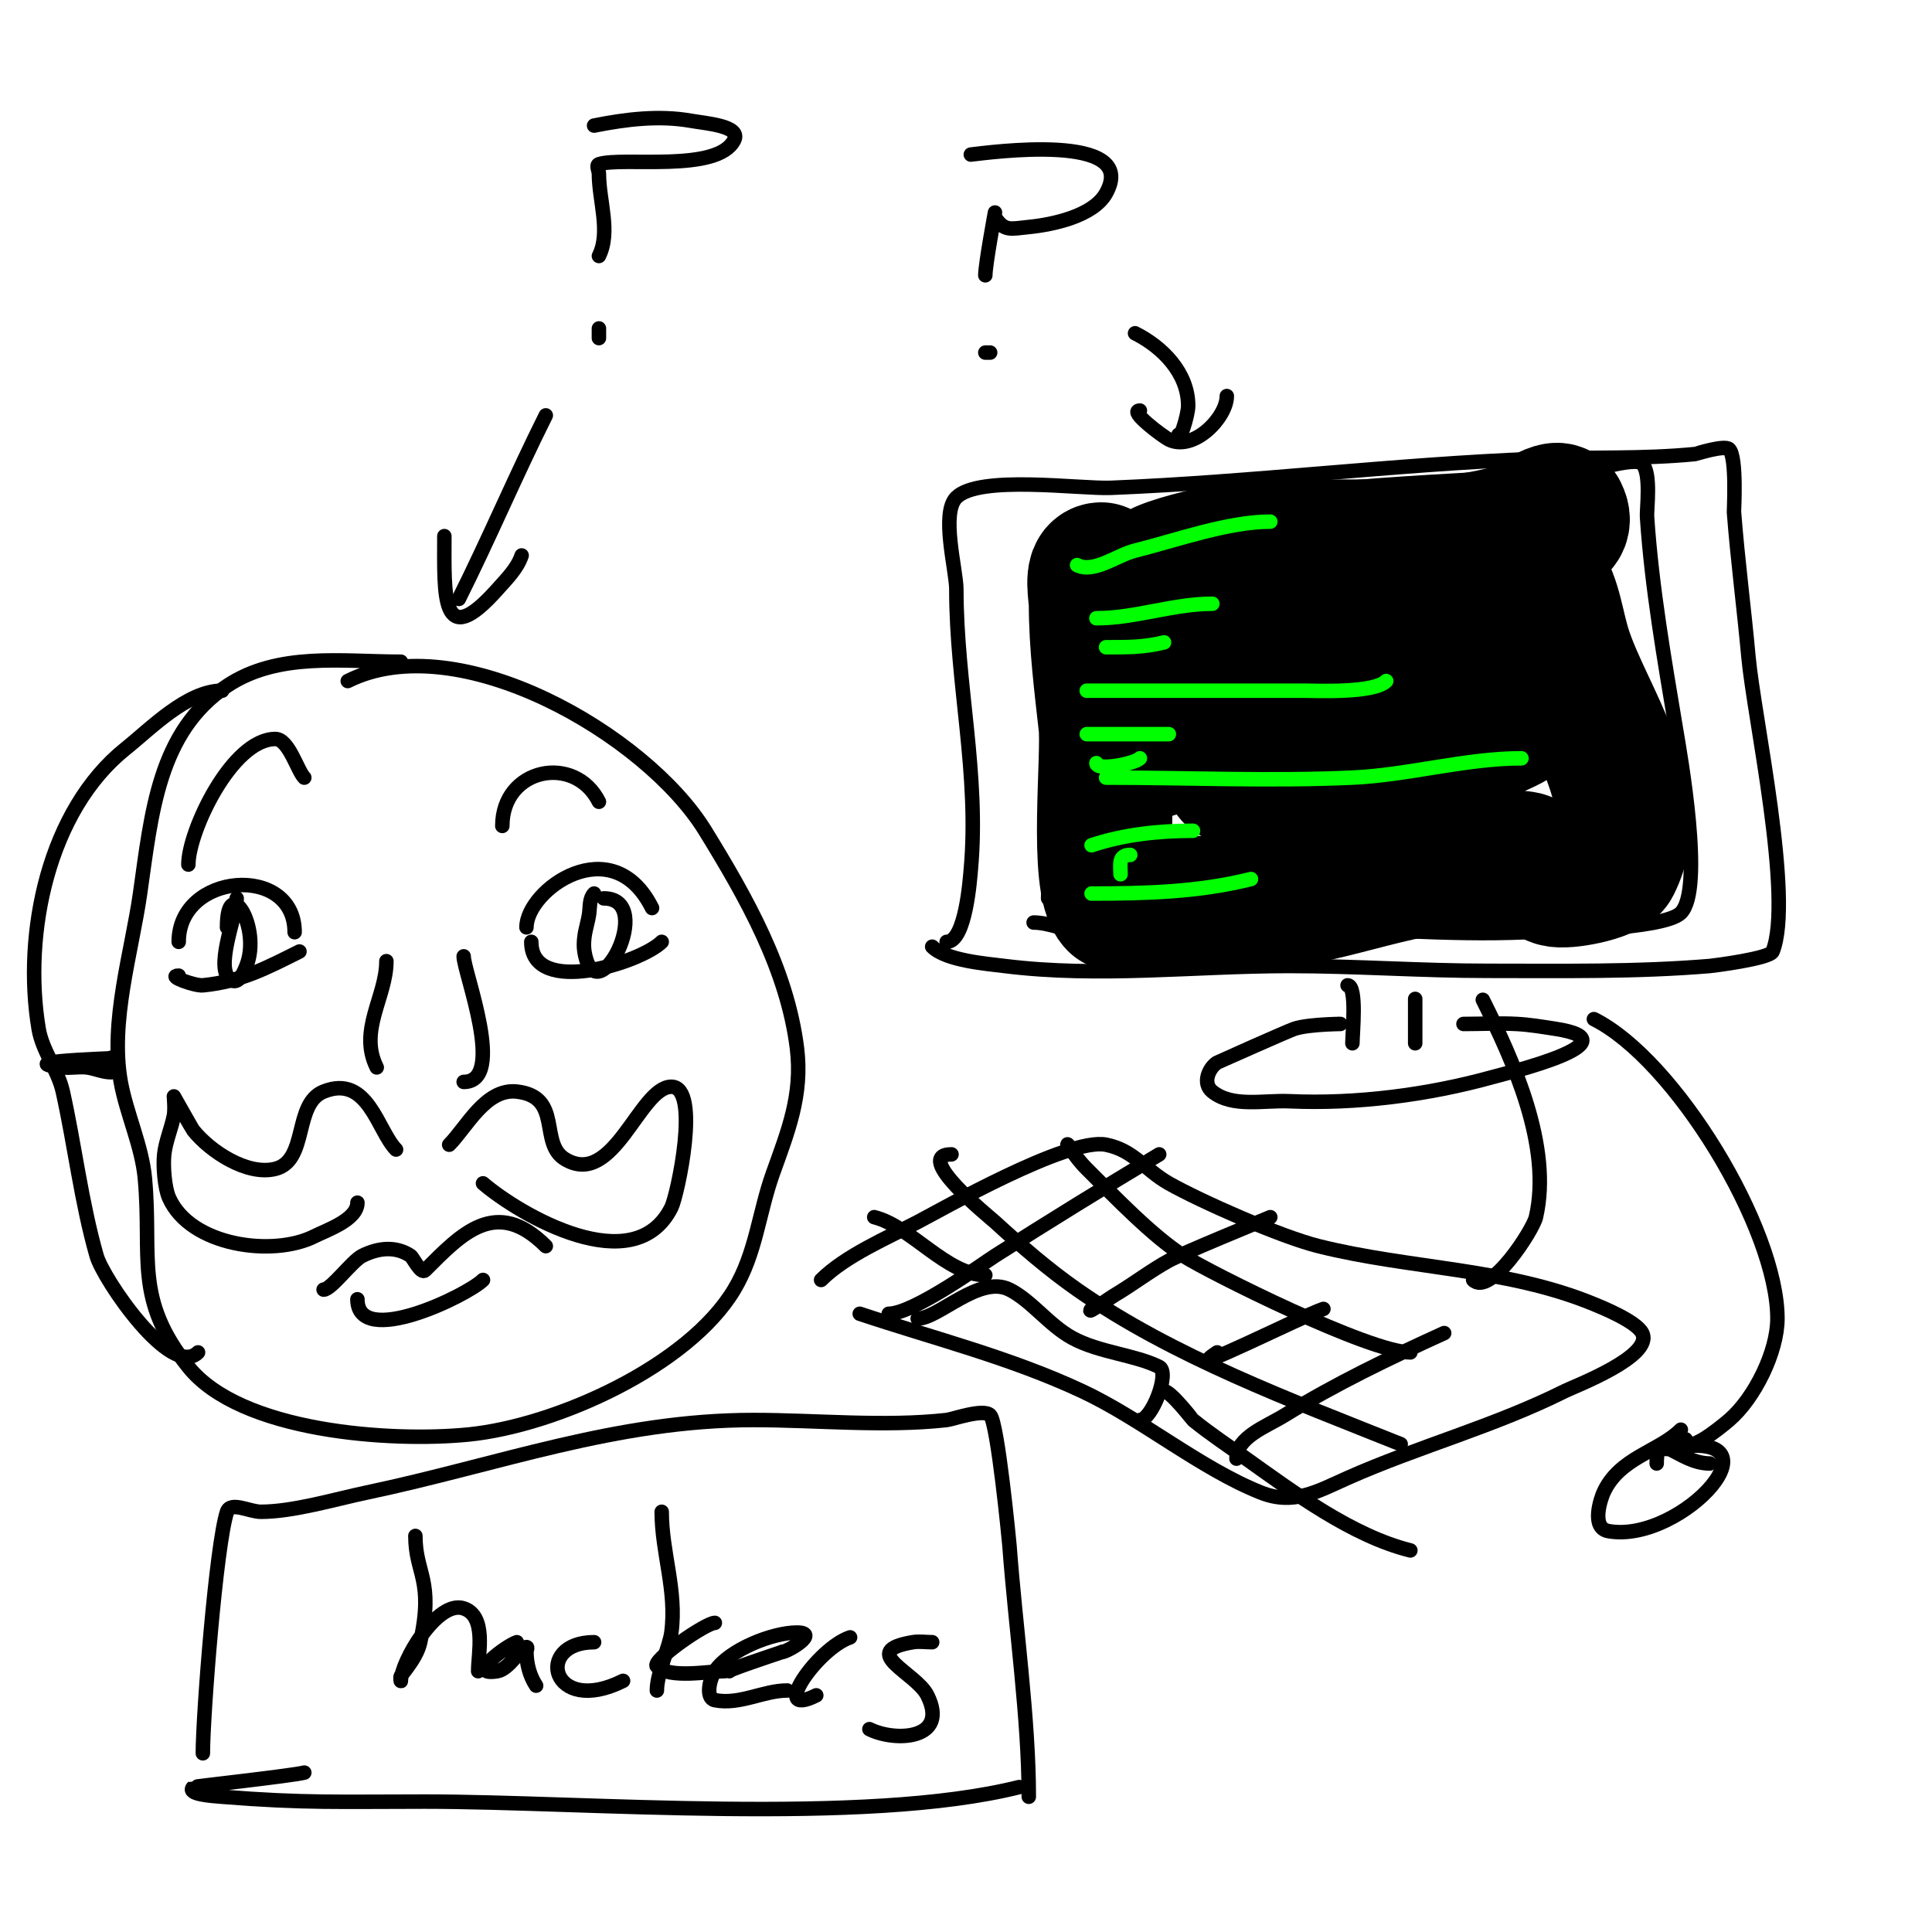 <svg viewBox='0 0 400 400' version='1.1' xmlns='http://www.w3.org/2000/svg' xmlns:xlink='http://www.w3.org/1999/xlink'><g fill='none' stroke='#000000' stroke-width='3' stroke-linecap='round' stroke-linejoin='round'><path d='M196,195c3.95,0 4.837,-13.21 5,-15c1.792,-19.713 -3,-38.382 -3,-58c0,-3.925 -3.264,-15.736 0,-19c4.711,-4.711 25.514,-1.741 32,-2c29.361,-1.174 58.627,-4.87 88,-6c10.94,-0.421 22.099,0.09 33,-1c0.041,-0.004 6.068,-1.932 7,-1c1.626,1.626 0.977,12.707 1,13c0.771,10.02 2.09,19.991 3,30c1.125,12.377 9.387,50.032 5,61c-0.588,1.469 -12.371,2.948 -13,3c-15.268,1.272 -30.638,1 -46,1c-13.693,0 -27.301,-1 -41,-1c-19.68,0 -39.363,2.455 -59,0c-3.775,-0.472 -12.118,-1.118 -15,-4'/><path d='M217,186c0,-7.156 3.076,-13.071 4,-20c1.267,-9.502 0.504,-20.415 0,-30c-0.228,-4.324 -4.49,-18.02 -2,-23c2.098,-4.197 11.351,-4.088 15,-5c15.362,-3.84 28.945,-5.624 45,-7c15.633,-1.34 31.342,-1.882 47,-3c2.46,-0.176 12.468,-3.532 14,-2c1.921,1.921 0.896,9.445 1,11c0.976,14.636 3.593,29.559 6,44c0.87,5.221 5.866,33.134 1,38c-3.516,3.516 -27.424,3.792 -32,4c-16.628,0.756 -33.349,-1 -50,-1c-13.879,0 -28.165,2.258 -42,1c-3.1,-0.282 -6.883,-2 -10,-2'/><path d='M279,204c2.008,0 1,10.075 1,12'/><path d='M293,207c0,-1.601 0,6.742 0,9'/><path d='M277,212c2.688,0 -5.734,-0.089 -9,1c-1.325,0.442 -15.921,6.95 -16,7c-1.729,1.1 -3.131,4.295 -1,6c4.197,3.358 10.631,1.756 16,2c13.744,0.625 28.72,-1.311 42,-5c2.743,-0.762 30.125,-7.365 13,-10c-2.656,-0.409 -5.316,-0.859 -8,-1c-3.662,-0.193 -7.333,0 -11,0'/><path d='M170,265c5.014,-5.014 13.807,-8.78 20,-12c4.644,-2.415 31.149,-17.57 39,-16c5.77,1.154 8.091,5.226 13,8c6.486,3.666 22.968,10.992 31,13c18.968,4.742 38.784,4.499 57,12c1.512,0.622 8.778,3.555 10,6c2.4,4.799 -13.996,10.998 -16,12c-14.657,7.329 -30.248,11.444 -45,18c-6.268,2.786 -11.187,5.725 -18,3c-12.533,-5.013 -24.711,-15.265 -37,-21c-14.95,-6.976 -30.532,-10.844 -46,-16'/><path d='M190,273c4.309,0 12.814,-9.093 19,-6c4.546,2.273 8.199,7.381 13,10c5.565,3.036 12.978,3.489 18,6c2.301,1.15 -1.556,11 -4,11'/><path d='M204,264c-7.981,0 -15.37,-10.092 -23,-12'/><path d='M241,288c1.359,0 5.963,5.97 6,6c3.519,2.859 7.311,5.365 11,8c9.995,7.139 21.965,15.991 34,19'/><path d='M197,239c-8.253,0 7.959,13.045 9,14c5.411,4.96 10.986,9.79 17,14c19.827,13.879 44.59,23.036 67,32'/><path d='M221,237c0,-0.583 1.069,2.069 4,5c5.835,5.835 13.656,13.963 20,18c5.418,3.448 38.498,20 47,20'/><path d='M184,272c5.187,0 19.549,-10.44 22,-12c11.277,-7.176 22.529,-14.117 34,-21'/><path d='M226,271c-1.374,1.374 3.333,-2 5,-3c3.727,-2.236 7.192,-4.906 11,-7c2.7,-1.485 19.512,-8.38 21,-9'/><path d='M252,280c-8.403,5.602 17.621,-7.54 22,-9'/><path d='M256,302c0,-4.485 6.187,-6.64 10,-9c10.479,-6.487 21.802,-11.91 33,-17'/><path d='M348,296c-4.526,4.526 -12.71,5.763 -16,13c-0.461,1.014 -2.756,7.317 1,8c15.244,2.772 37.79,-22.158 12,-17'/><path d='M349,298c0,3.283 6.507,-1.863 9,-4c5.279,-4.525 10,-14.141 10,-21c0,-18.686 -21.256,-53.628 -38,-62'/><path d='M343,303c0,-7.523 4.412,0 11,0'/><path d='M305,265c3.473,3.473 12.368,-10.263 13,-13c3.383,-14.66 -4.679,-32.359 -11,-45'/></g>
<g fill='none' stroke='#000000' stroke-width='28' stroke-linecap='round' stroke-linejoin='round'><path d='M228,118c-2.165,0 -1,5.273 -1,7c0,8.305 1.087,16.786 2,25c0.714,6.422 -2.158,32.842 2,37c0.295,0.295 24.584,0 26,0c16.502,0 31.36,-8 47,-8c2.665,0 9.913,-2.044 12,-1c2.164,1.082 3.458,3.153 6,4c2.114,0.705 11.025,-1.049 12,-3c7.136,-14.272 -5.482,-30.446 -10,-44c-1.788,-5.364 -2.031,-10.546 -5,-15c-1.012,-1.518 -1.198,-4.397 -2,-6c-0.211,-0.422 -1,-0.529 -1,-1c0,-3.692 9.586,-1.829 7,-7c-0.764,-1.528 -6.723,2.881 -7,3c-5.602,2.401 -15.935,3.681 -22,4c-14.904,0.784 -29.217,-0.688 -44,2c-0.787,0.143 -11,2.542 -11,4c0,0.745 1.277,-0.819 2,-1c2.287,-0.572 4.664,-0.688 7,-1c2.664,-0.355 5.317,-0.842 8,-1c9.013,-0.53 35.655,-1.172 44,3c1.075,0.537 -1.81,1.83 -3,2c-3.645,0.521 -7.347,0.543 -11,1c-13.346,1.668 -26.714,2.874 -40,5c-5.035,0.806 -12.72,-1.561 -15,3c-0.333,0.667 1.259,0.918 2,1c2.319,0.258 4.67,0.129 7,0c3.676,-0.204 7.33,-0.706 11,-1c11.01,-0.881 21.985,-2.184 33,-3c2.659,-0.197 5.344,-0.241 8,0c1.05,0.095 3.585,0.123 3,1c-2.575,3.863 -8.75,3.13 -13,5c-12.836,5.648 -35.803,12.803 -46,23c-0.236,0.236 0.679,0.092 1,0c4.359,-1.246 8.622,-2.821 13,-4c13.705,-3.69 27.451,-6.664 41,-11c4.016,-1.285 7.926,-2.914 12,-4c0.966,-0.258 3.707,-0.707 3,0c-4.089,4.089 -40.544,18.039 -45,20c-2.047,0.901 -5.293,0.879 -6,3c-0.527,1.581 3.348,0.22 5,0c3.37,-0.449 6.693,-1.213 10,-2c13.92,-3.314 28.514,-9 43,-9c1.944,0 -3.333,2 -5,3c-2.593,1.556 -7.656,8 -11,8'/></g>
<g fill='none' stroke='#00ff00' stroke-width='3' stroke-linecap='round' stroke-linejoin='round'><path d='M223,117c3.485,1.743 8.21,-2.052 12,-3c8.586,-2.147 19.257,-6 28,-6'/><path d='M227,128c8.064,0 15.924,-3 24,-3'/><path d='M229,134c4.316,0 7.805,0.049 12,-1'/><path d='M225,143c15,0 30,0 45,0c2.471,0 14.421,0.579 17,-2'/><path d='M225,152c5.667,0 11.333,0 17,0'/><path d='M227,158c0,1.673 7.855,0.145 9,-1'/><path d='M229,161c16.694,0 34.004,0.773 51,0c11.596,-0.527 23.486,-4 35,-4'/><path d='M226,175c6.69,-2.23 13.952,-3 21,-3'/><path d='M234,177c-2.552,0 -2,2.056 -2,4'/><path d='M226,185c11.122,0 22.109,-0.277 33,-3'/></g>
<g fill='none' stroke='#000000' stroke-width='3' stroke-linecap='round' stroke-linejoin='round'><path d='M61,193c0,-14.2 -24,-12.391 -24,2'/><path d='M37,202c-2.576,0 3.373,2.163 5,2c7.935,-0.793 13.064,-3.532 20,-7'/><path d='M82,238c-3.807,-3.807 -5.783,-15.687 -15,-12c-6.251,2.501 -3.185,14.296 -10,16c-5.839,1.46 -13.502,-3.628 -17,-8c-0.189,-0.236 -4,-7 -4,-7c0,0 0.261,2.693 0,4c-0.539,2.695 -1.696,5.268 -2,8c-0.265,2.383 0.076,6.921 1,9c4.463,10.043 21.555,12.222 30,8c2.71,-1.355 9,-3.471 9,-7'/><path d='M93,237c3.614,-3.614 7.557,-11.716 14,-11c9.56,1.062 4.521,10.713 10,14c10.037,6.022 15.437,-15 22,-15c6.109,0 1.262,22.476 0,25c-7.707,15.414 -31.433,1.486 -39,-5'/><path d='M67,267c1.569,0 5.886,-5.943 8,-7c3.542,-1.771 7.065,-1.957 10,0c0.492,0.328 2.146,3.854 3,3c7.537,-7.537 14.716,-15.284 25,-5'/><path d='M74,269c0,10.288 22.785,-0.785 26,-4'/><path d='M109,192c0,-7.761 17.741,-20.518 26,-4'/><path d='M110,195c0,11.484 22.701,4.299 27,0'/><path d='M79,203'/><path d='M80,199c0,7.385 -5.844,14.311 -2,22'/><path d='M96,198c0,3.209 8.913,26 0,26'/><path d='M83,137c-12.105,0 -25.44,-2.04 -36,5c-14.255,9.503 -15.637,26.459 -18,43c-1.739,12.176 -6.274,26.493 -4,39c1.195,6.574 4.391,13.3 5,20c1.492,16.41 -2.338,24.827 9,39c10.83,13.537 42.029,15.597 58,14c18.169,-1.817 45.498,-14.163 55,-30c4.527,-7.545 5.105,-15.893 8,-24c3.083,-8.632 6.219,-16.247 5,-26c-2.036,-16.291 -10.505,-31.196 -19,-45c-12.302,-19.99 -51.167,-42.416 -74,-31'/><path d='M46,143c-7.246,0 -14.775,7.82 -20,12c-15.971,12.777 -21.301,38.194 -18,58c0.771,4.628 3.998,8.489 5,13c2.49,11.206 3.837,22.931 7,34c1.391,4.868 15.464,25.536 21,20'/><path d='M23,219c7.807,0 -23.142,0.54 -10,2c1.656,0.184 3.346,-0.207 5,0c1.687,0.211 3.3,1 5,1'/><path d='M92,111c0,12.127 -0.788,24.262 11,11c1.905,-2.143 4.093,-4.28 5,-7'/><path d='M95,124c6.261,-12.522 11.73,-25.459 18,-38'/><path d='M39,179c0,-6.902 9.036,-26 18,-26c2.792,0 4.574,6.574 6,8'/><path d='M104,171c0,-12.021 15.007,-14.986 20,-5'/><path d='M49,186c0,3.639 -4.905,15.047 -1,17c1.577,0.789 2.692,-2.231 3,-3c3.218,-8.046 -4,-19.35 -4,-8'/><path d='M123,185c-0.972,0.972 -0.83,2.636 -1,4c-0.211,1.687 -0.789,3.313 -1,5c-0.124,0.992 -0.164,2.014 0,3c2.291,13.748 15.1,-11 4,-11'/><path d='M124,68c0,0.667 0,1.333 0,2'/><path d='M124,53c2.486,-4.973 0,-11.503 0,-17c0,-0.667 -0.632,-1.789 0,-2c4.753,-1.584 24.587,1.827 28,-5c1.468,-2.936 -5.767,-3.429 -9,-4c-6.573,-1.16 -13.455,-0.309 -20,1'/><path d='M236,85c-2.426,0 4.738,5.369 6,6c5.104,2.552 12,-4.546 12,-9'/><path d='M244,90c0,2.108 2,-3.892 2,-6c0,-6.82 -5.382,-12.191 -11,-15'/><path d='M205,73c-0.333,0 -0.667,0 -1,0'/><path d='M204,57c0,-2.235 2,-13 2,-13c0,0 -0.185,0.723 0,1c1.975,2.963 3.185,2.382 7,2c4.868,-0.487 13.347,-2.225 16,-7c7.119,-12.814 -24.41,-8.399 -28,-8'/><path d='M86,318c0,7.856 3.884,9.02 1,22c-0.583,2.623 -2.388,4.85 -4,7c-0.2,0.267 0,1.333 0,1c0,-3.814 7.497,-16.834 13,-15c4.785,1.595 3,9.302 3,13'/><path d='M107,340c-2.212,0.737 -10.828,7.138 -4,6c2.417,-0.403 4.965,-5 6,-5c0.333,0 0,0.667 0,1c0,2.427 0.654,4.981 2,7'/><path d='M123,340c-12.502,0 -8.91,15.455 6,8'/><path d='M137,313c0,8.483 3.162,16.287 2,25c-0.403,3.024 -3,8.44 -3,12'/><path d='M148,336c-1.861,0 -13.184,7.816 -12,9c2.599,2.599 10.788,1 14,1'/><path d='M162,342c1.004,0 7.856,-4 3,-4c-5.018,0 -14.021,3.532 -17,8c-1.109,1.664 -1.961,5.608 0,6c5.143,1.029 10.023,-2 15,-2'/><path d='M169,351c-9.925,4.962 0.277,-9.759 7,-12'/><path d='M193,340c-1.333,0 -2.685,-0.219 -4,0c-11.558,1.926 0.649,6.298 3,11c4.592,9.183 -6.627,9.687 -12,7'/><path d='M63,367c-2.682,0.671 -22.883,2.883 -23,3c-1.491,1.491 3.899,1.832 6,2c17.078,1.366 24.582,1 42,1c33.037,0 90.973,5.007 123,-3'/><path d='M151,346c-0.932,0 8.574,-3.191 11,-4'/><path d='M213,372c0,-16.274 -2.752,-35.147 -4,-52c-0.041,-0.559 -2.44,-25.44 -4,-27c-1.415,-1.415 -7.754,0.862 -9,1c-12.982,1.442 -26.95,0 -40,0c-28.468,0 -52.746,9.262 -80,15c-6.679,1.406 -15.314,4 -22,4c-2.333,0 -6.262,-2.214 -7,0c-2.239,6.716 -5,42.075 -5,50'/></g>
</svg>